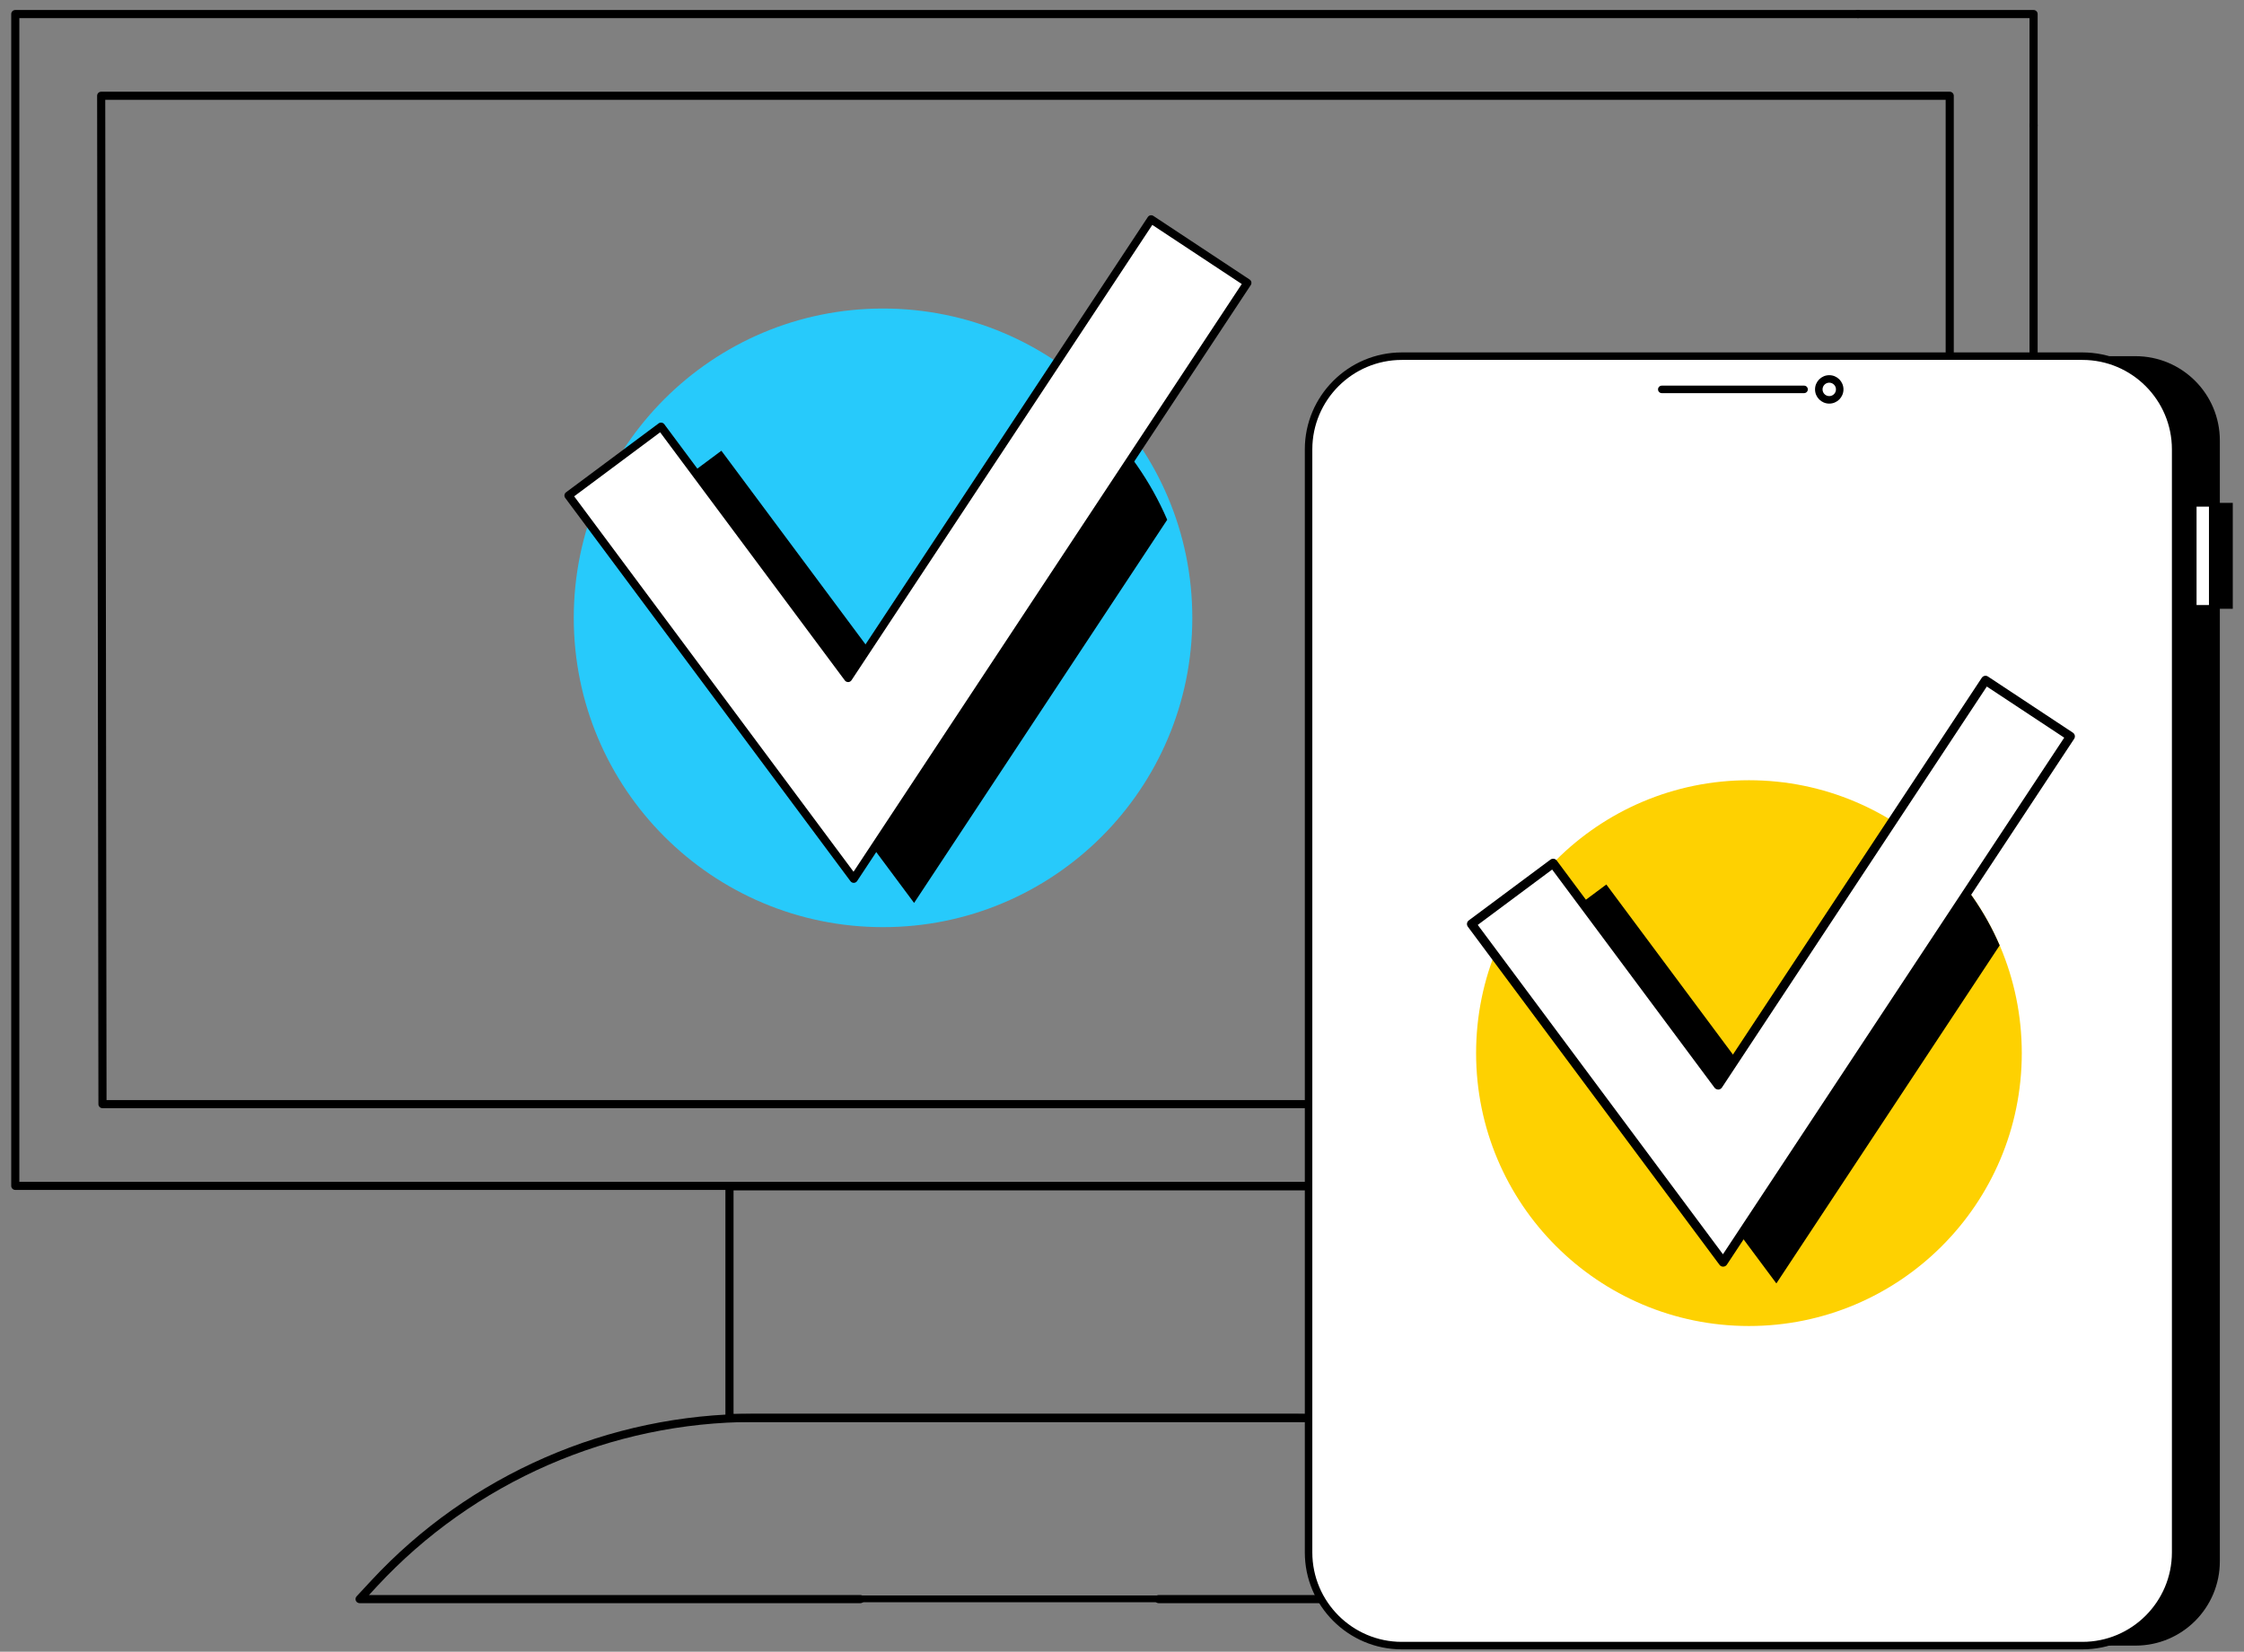 <svg width="182" height="134" viewBox="0 0 182 134" fill="none" xmlns="http://www.w3.org/2000/svg">
<rect x="0" y="0" width="182" height="134" fill="#808080" stroke="none"/>
<path d="M68.85 129.712H96.372" stroke="black" stroke-width="0.55"/>
<path d="M164.934 10.495C164.753 10.495 164.605 10.347 164.605 10.165V1.469H150.691C150.51 1.469 150.362 1.321 150.362 1.14C150.362 0.959 150.51 0.811 150.691 0.811H164.934C165.115 0.811 165.264 0.959 165.264 1.14V10.165C165.264 10.347 165.119 10.495 164.934 10.495Z" fill="black"/>
<path d="M164.934 96.537H1.24C1.058 96.537 0.91 96.389 0.91 96.208V1.14C0.91 0.959 1.058 0.811 1.24 0.811H150.691C150.872 0.811 151.02 0.959 151.02 1.14C151.02 1.321 150.872 1.469 150.691 1.469H1.569V95.878H164.605V10.165C164.605 9.984 164.753 9.836 164.934 9.836C165.115 9.836 165.264 9.984 165.264 10.165V96.208C165.264 96.389 165.119 96.537 164.934 96.537Z" fill="black"/>
<path d="M158.132 89.906H8.312C8.131 89.906 7.982 89.758 7.982 89.577L7.877 7.771C7.877 7.685 7.91 7.599 7.972 7.537C8.035 7.474 8.117 7.441 8.206 7.441H158.132C158.313 7.441 158.462 7.59 158.462 7.771V89.577C158.462 89.758 158.313 89.906 158.132 89.906ZM8.641 89.248H157.803V8.1H8.536L8.641 89.248Z" fill="black"/>
<path d="M107.009 115.362H59.164C58.983 115.362 58.835 115.214 58.835 115.033V96.244C58.835 96.063 58.983 95.914 59.164 95.914H107.009C107.191 95.914 107.339 96.063 107.339 96.244V115.033C107.339 115.217 107.191 115.362 107.009 115.362ZM59.494 114.703H106.68V96.573H59.494V114.703Z" fill="black"/>
<path d="M137.008 130.063H93.975C93.794 130.063 93.646 129.915 93.646 129.734C93.646 129.553 93.794 129.405 93.975 129.405H136.253L135.595 128.693C127.735 120.221 116.605 115.362 105.053 115.362H61.124C49.572 115.362 38.438 120.221 30.582 128.693L29.924 129.405H69.781C69.962 129.405 70.11 129.553 70.11 129.734C70.11 129.915 69.962 130.063 69.781 130.063H29.166C29.034 130.063 28.916 129.984 28.863 129.866C28.81 129.744 28.833 129.605 28.922 129.51L30.095 128.245C38.076 119.638 49.388 114.703 61.121 114.703H105.05C116.783 114.703 128.091 119.638 136.076 128.245L137.248 129.51C137.337 129.605 137.36 129.744 137.308 129.866C137.258 129.988 137.14 130.063 137.008 130.063Z" fill="black"/>
<path d="M71.619 75.218C85.472 75.218 96.702 63.983 96.702 50.125C96.702 36.266 85.472 25.031 71.619 25.031C57.765 25.031 46.535 36.266 46.535 50.125C46.535 63.983 57.765 75.218 71.619 75.218Z" fill="#27CAFB"/>
<path d="M51.002 42.157L74.138 73.253L94.667 42.167C93.316 39.031 91.346 36.228 88.909 33.906L73.684 56.964L58.508 36.567L51.002 42.157Z" fill="black"/>
<path d="M69.244 71.296L46.107 40.201L53.61 34.611L68.789 55.007L93.365 17.792L101.169 22.95L69.244 71.296Z" fill="white"/>
<path d="M69.244 71.625C69.138 71.625 69.043 71.576 68.98 71.494L45.843 40.398C45.734 40.254 45.764 40.046 45.912 39.937L53.416 34.351C53.485 34.298 53.574 34.278 53.66 34.288C53.745 34.301 53.825 34.347 53.877 34.416L68.773 54.437L93.092 17.611C93.141 17.538 93.214 17.485 93.3 17.469C93.385 17.453 93.474 17.469 93.547 17.518L101.35 22.677C101.502 22.776 101.544 22.98 101.442 23.131L69.517 71.477C69.458 71.566 69.359 71.622 69.25 71.625C69.25 71.625 69.247 71.625 69.244 71.625ZM46.568 40.267L69.227 70.723L100.714 23.042L93.458 18.246L69.062 55.188C69.003 55.277 68.904 55.333 68.796 55.337C68.687 55.333 68.585 55.291 68.522 55.205L53.541 35.072L46.568 40.267Z" fill="black"/>
<path d="M173.2 28.896H168.285V133.506H173.2C176.978 133.506 180.041 130.444 180.041 126.666V35.734C180.037 31.956 176.978 28.896 173.2 28.896Z" fill="black"/>
<path d="M181.09 40.798H178.319V49.39H181.09V40.798Z" fill="black"/>
<path d="M179.463 40.798H177.848V49.39H179.463V40.798Z" fill="white"/>
<path d="M179.466 49.694H177.851C177.683 49.694 177.546 49.558 177.546 49.39V40.798C177.546 40.63 177.683 40.493 177.851 40.493H179.466C179.633 40.493 179.77 40.63 179.77 40.798V49.39C179.77 49.558 179.633 49.694 179.466 49.694ZM178.152 49.086H179.158V41.102H178.152V49.086Z" fill="black"/>
<path d="M114.311 28.896H168.276C172.792 28.896 176.457 31.959 176.457 35.737V126.669C176.457 130.447 172.795 133.509 168.276 133.509H114.311C109.794 133.509 106.129 130.447 106.129 126.669V35.734C106.129 31.956 109.794 28.896 114.311 28.896Z" fill="white"/>
<path d="M168.896 133.811H113.694C109.356 133.811 105.828 130.282 105.828 125.945V36.457C105.828 32.12 109.356 28.592 113.694 28.592H168.896C173.233 28.592 176.762 32.12 176.762 36.457V125.945C176.762 130.282 173.233 133.811 168.896 133.811ZM113.694 29.2C109.691 29.2 106.436 32.458 106.436 36.457V125.945C106.436 129.948 109.694 133.202 113.694 133.202H168.896C172.899 133.202 176.153 129.945 176.153 125.945V36.457C176.153 32.455 172.899 29.2 168.896 29.2H113.694Z" fill="black"/>
<path d="M146.321 31.895H134.778C134.611 31.895 134.474 31.758 134.474 31.591C134.474 31.424 134.611 31.287 134.778 31.287H146.321C146.488 31.287 146.625 31.424 146.625 31.591C146.625 31.758 146.488 31.895 146.321 31.895Z" fill="black"/>
<path d="M148.362 32.744C147.726 32.744 147.209 32.227 147.209 31.591C147.209 30.955 147.726 30.438 148.362 30.438C148.998 30.438 149.515 30.955 149.515 31.591C149.515 32.227 148.998 32.744 148.362 32.744ZM148.362 31.046C148.061 31.046 147.818 31.29 147.818 31.591C147.818 31.892 148.061 32.135 148.362 32.135C148.663 32.135 148.906 31.892 148.906 31.591C148.906 31.29 148.663 31.046 148.362 31.046Z" fill="black"/>
<path d="M141.848 107.578C154.069 107.578 163.977 97.666 163.977 85.439C163.977 73.211 154.069 63.299 141.848 63.299C129.627 63.299 119.719 73.211 119.719 85.439C119.719 97.666 129.627 107.578 141.848 107.578Z" fill="#FED101"/>
<path d="M123.662 76.687L144.073 104.122L162.183 76.698C160.992 73.932 159.252 71.458 157.104 69.408L143.671 89.75L130.283 71.758L123.662 76.687Z" fill="black"/>
<path d="M139.754 102.397L119.343 74.962L125.964 70.029L139.352 88.026L161.035 55.19L167.923 59.743L139.754 102.397Z" fill="white"/>
<path d="M139.754 102.762C139.637 102.762 139.531 102.708 139.462 102.616L119.05 75.182C118.93 75.021 118.963 74.791 119.127 74.67L125.748 69.741C125.825 69.682 125.924 69.66 126.019 69.671C126.114 69.686 126.201 69.737 126.26 69.814L139.338 87.39L160.732 54.989C160.787 54.909 160.867 54.851 160.962 54.832C161.057 54.81 161.156 54.832 161.236 54.887L168.121 59.44C168.289 59.55 168.336 59.776 168.223 59.944L140.061 102.598C139.995 102.697 139.886 102.759 139.765 102.762C139.762 102.762 139.758 102.762 139.754 102.762ZM119.854 75.036L139.74 101.758L167.419 59.846L161.141 55.698L139.659 88.23C139.593 88.329 139.484 88.391 139.363 88.395C139.246 88.387 139.129 88.344 139.06 88.249L125.887 70.545L119.854 75.036Z" fill="black"/>
</svg>
